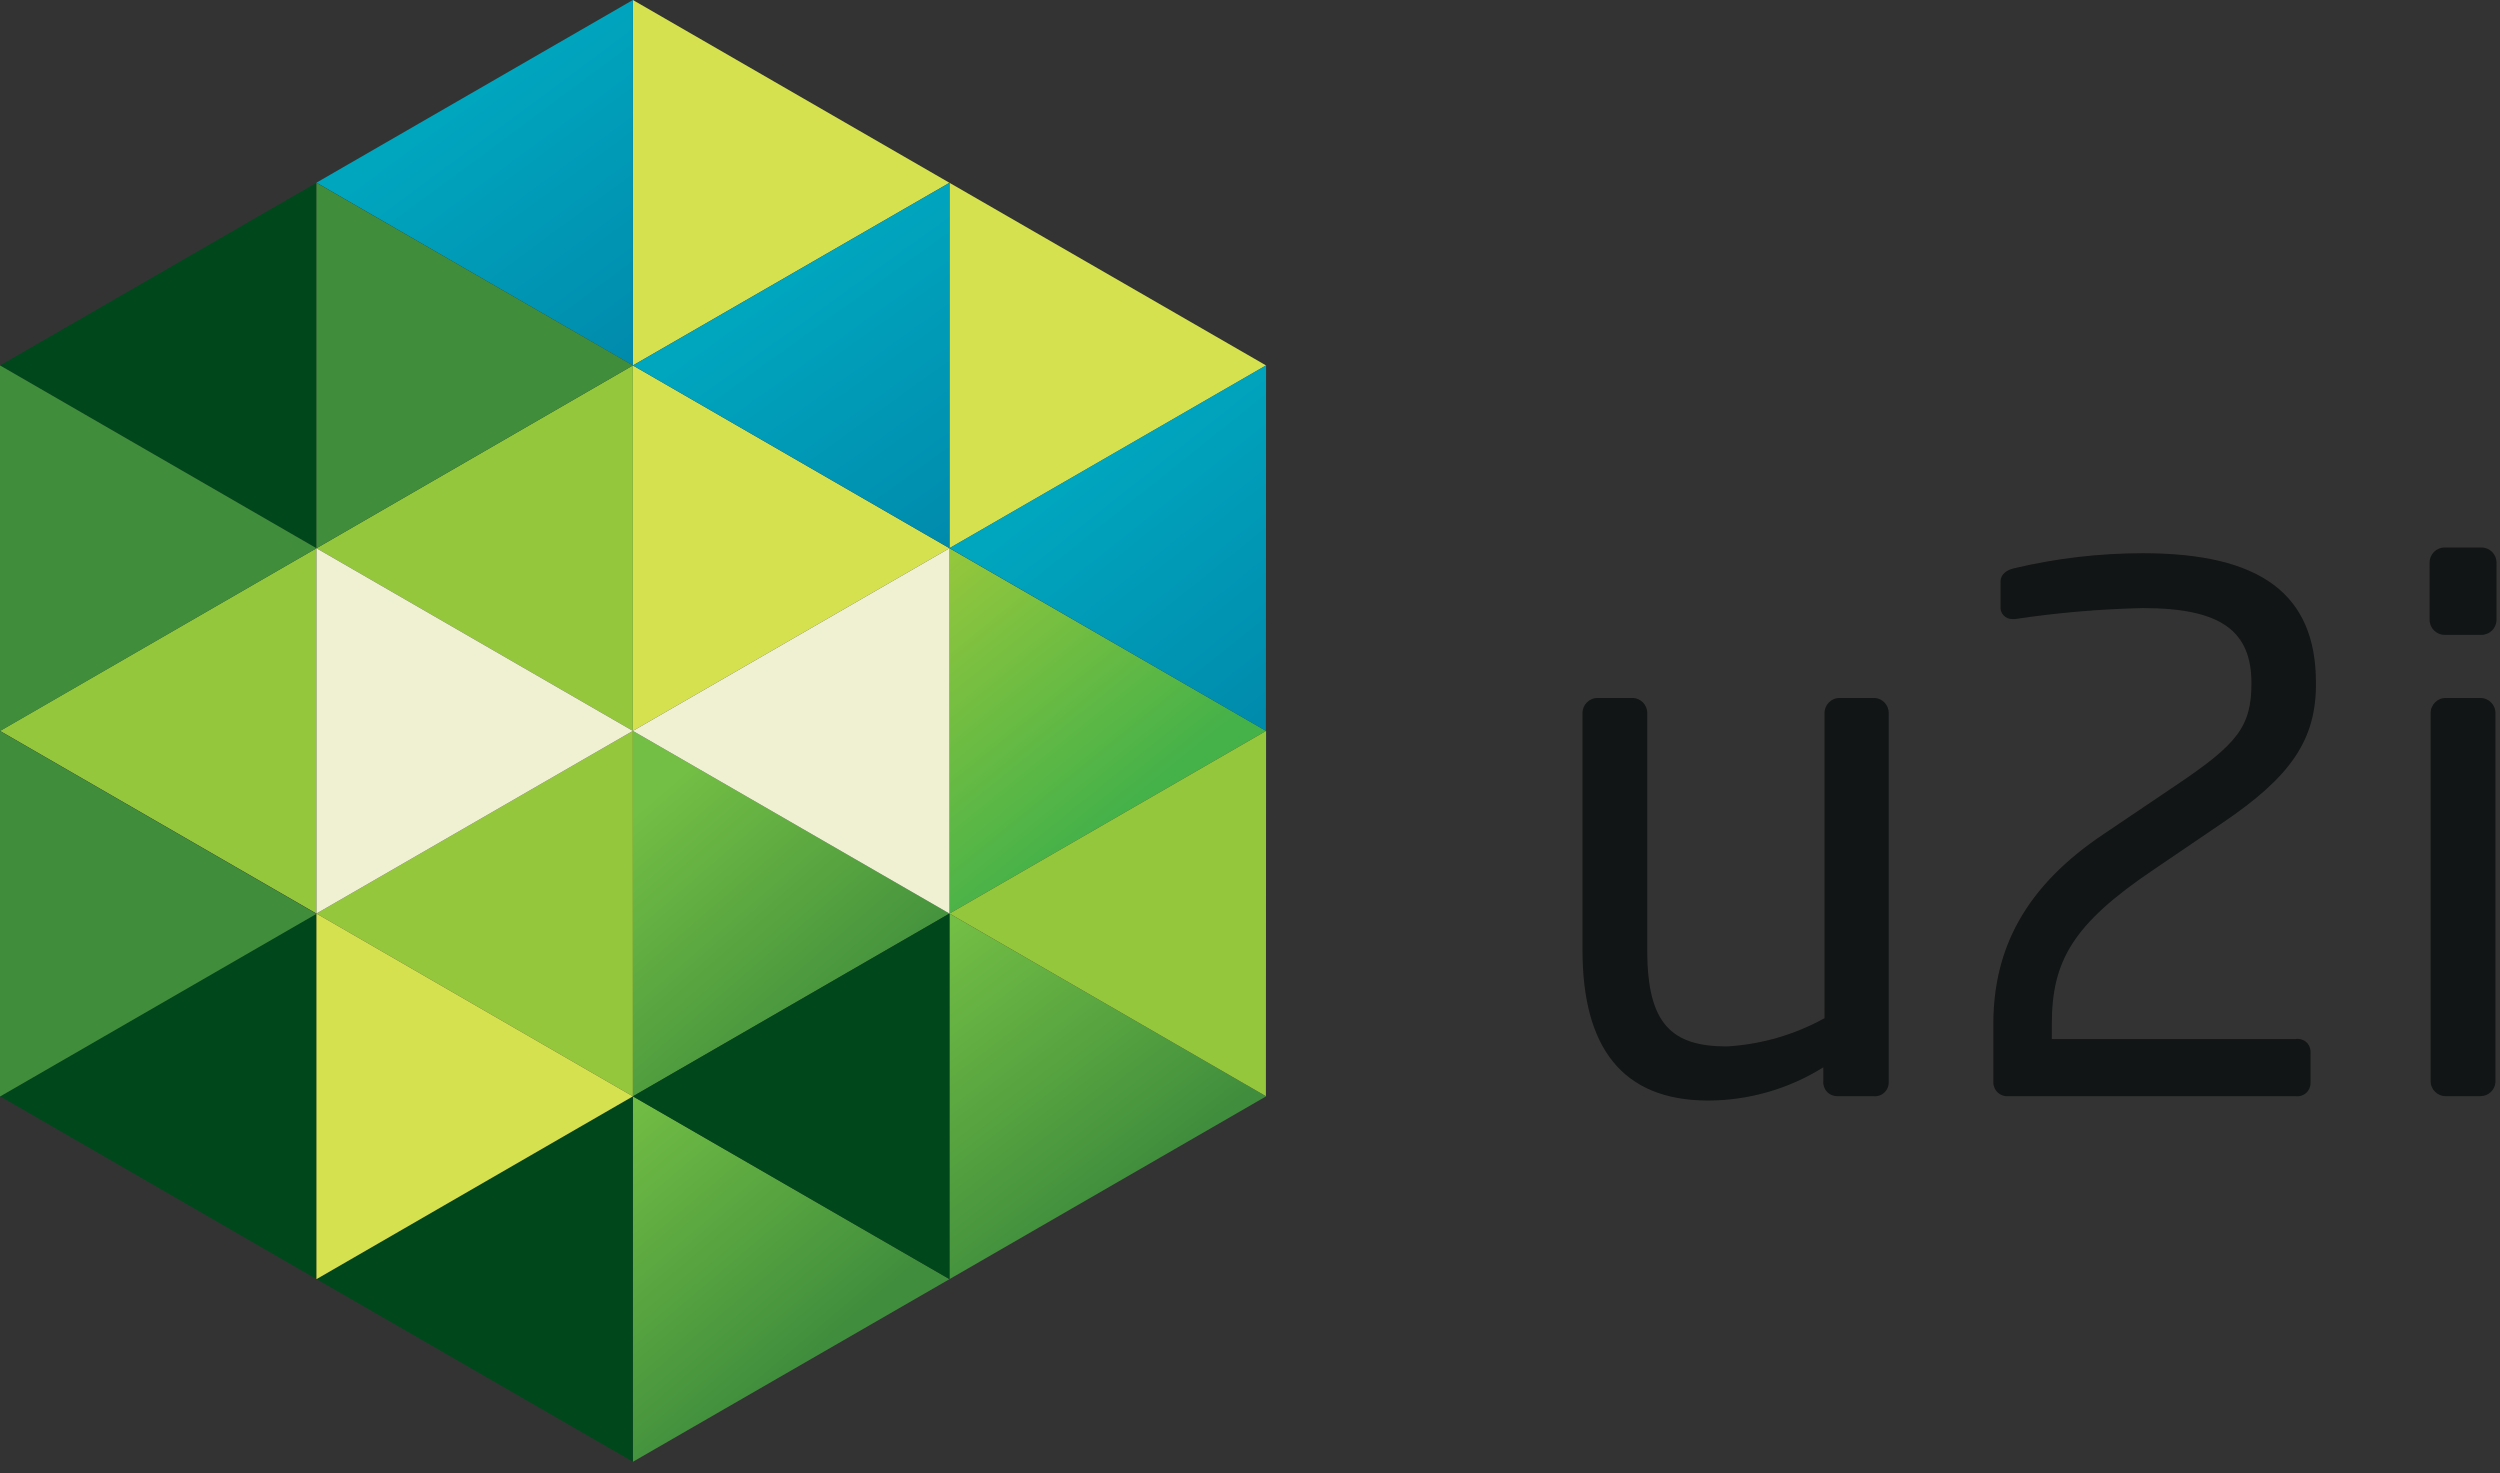 <?xml version="1.0" encoding="UTF-8"?>
<svg width="112px" height="66px" viewBox="0 0 112 66" version="1.1" xmlns="http://www.w3.org/2000/svg" xmlns:xlink="http://www.w3.org/1999/xlink">
    <rect x="0" y="0" width="112" height="66" fill="#333333" stroke="none"/>
    <!-- Generator: Sketch 50.2 (55047) - http://www.bohemiancoding.com/sketch -->
    <title>EDISONDA_u2i_logo@3x</title>
    <desc>Created with Sketch.</desc>
    <defs>
        <linearGradient x1="-3.656%" y1="1.892%" x2="50%" y2="74.99%" id="linearGradient-1">
            <stop stop-color="#73BE44" offset="0%"></stop>
            <stop stop-color="#408E3D" offset="100%"></stop>
        </linearGradient>
        <linearGradient x1="7.217%" y1="17.853%" x2="61.633%" y2="90.498%" id="linearGradient-2">
            <stop stop-color="#73BE44" offset="0%"></stop>
            <stop stop-color="#408E3D" offset="100%"></stop>
        </linearGradient>
        <linearGradient x1="1.757%" y1="2.262%" x2="51.567%" y2="77.344%" id="linearGradient-3">
            <stop stop-color="#73BE44" offset="0%"></stop>
            <stop stop-color="#408E3D" offset="100%"></stop>
        </linearGradient>
        <linearGradient x1="-0.997%" y1="2.305%" x2="50.95%" y2="76.379%" id="linearGradient-4">
            <stop stop-color="#94C73C" offset="1%"></stop>
            <stop stop-color="#44B149" offset="99%"></stop>
        </linearGradient>
        <linearGradient x1="50.807%" y1="26.285%" x2="98.196%" y2="102.55%" id="linearGradient-5">
            <stop stop-color="#00A5BE" offset="0%"></stop>
            <stop stop-color="#008AAC" offset="100%"></stop>
        </linearGradient>
        <linearGradient x1="49.525%" y1="24.342%" x2="100.807%" y2="98.684%" id="linearGradient-6">
            <stop stop-color="#00A5BE" offset="0%"></stop>
            <stop stop-color="#008AAC" offset="100%"></stop>
        </linearGradient>
        <linearGradient x1="50.499%" y1="25.792%" x2="98.955%" y2="101.563%" id="linearGradient-7">
            <stop stop-color="#00A5BE" offset="0%"></stop>
            <stop stop-color="#008AAC" offset="100%"></stop>
        </linearGradient>
    </defs>
    <g id="Page-1" stroke="none" stroke-width="1" fill="none" fill-rule="evenodd">
        <g id="EDISONDA_u2i_logo" fill-rule="nonzero">
            <polygon id="Shape" fill="url(#linearGradient-1)" points="42.536 57.306 28.353 65.488 28.353 49.116"></polygon>
            <polygon id="Shape" fill="url(#linearGradient-2)" points="42.536 40.927 28.353 49.116 28.353 32.744"></polygon>
            <polygon id="Shape" fill="#D6E14F" points="42.536 24.561 28.353 32.744 28.353 16.372"></polygon>
            <polygon id="Shape" fill="#D6E14F" points="42.536 8.189 28.353 16.372 28.353 0"></polygon>
            <polygon id="Shape" fill="url(#linearGradient-3)" points="56.72 49.116 42.536 57.306 42.536 40.927"></polygon>
            <polygon id="Shape" fill="#00481B" points="28.353 49.116 42.536 40.927 42.536 57.306"></polygon>
            <polygon id="Shape" fill="url(#linearGradient-4)" points="56.72 32.744 42.536 40.927 42.536 24.561"></polygon>
            <polygon id="Shape" fill="#EFF1D2" points="28.353 32.744 42.536 24.561 42.536 40.927"></polygon>
            <polygon id="Shape" fill="#D6E14F" points="56.72 16.372 42.536 24.561 42.536 8.189"></polygon>
            <polygon id="Shape" fill="url(#linearGradient-5)" points="28.353 16.372 42.536 8.189 42.536 24.561"></polygon>
            <polygon id="Shape" fill="#94C73C" points="42.536 40.927 56.72 32.744 56.713 49.109"></polygon>
            <polygon id="Shape" fill="url(#linearGradient-6)" points="42.536 24.555 56.72 16.365 56.713 32.744"></polygon>
            <polygon id="Shape" fill="url(#linearGradient-7)" points="14.177 8.183 28.353 0 28.353 16.372"></polygon>
            <polygon id="Shape" fill="#94C73C" points="14.177 24.561 28.353 16.372 28.353 32.744"></polygon>
            <polygon id="Shape" fill="#94C73C" points="14.177 40.927 28.353 32.744 28.353 49.116"></polygon>
            <polygon id="Shape" fill="#00481B" points="14.177 57.306 28.353 49.116 28.353 65.488"></polygon>
            <polygon id="Shape" fill="#00481B" points="0 16.372 14.177 8.189 14.177 24.561"></polygon>
            <polygon id="Shape" fill="#408E3C" points="28.353 16.372 14.177 24.561 14.177 8.189"></polygon>
            <polygon id="Shape" fill="#94C73C" points="0 32.744 14.177 24.561 14.177 40.927"></polygon>
            <polygon id="Shape" fill="#EFF1D2" points="28.353 32.744 14.177 40.927 14.177 24.561"></polygon>
            <polygon id="Shape" fill="#00481B" points="0 49.116 14.177 40.927 14.177 57.306"></polygon>
            <polygon id="Shape" fill="#D6E14F" points="28.353 49.116 14.177 57.306 14.177 40.927"></polygon>
            <polygon id="Shape" fill="#408E3C" points="14.177 24.561 0 32.751 0 16.372"></polygon>
            <polygon id="Shape" fill="#408E3C" points="14.177 40.94 0 49.123 0 32.751"></polygon>
            <g id="Group" transform="translate(70.714, 24.245)" fill="#111515">
                <path d="M13.207,24.864 L11.584,24.864 C11.411,24.863 11.246,24.79 11.13,24.662 C11.013,24.534 10.956,24.363 10.971,24.191 L10.971,23.571 C9.425,24.537 7.641,25.053 5.819,25.06 C1.926,25.06 0.182,22.635 0.182,18.325 L0.182,7.698 C0.182,7.326 0.483,7.024 0.855,7.024 L2.411,7.024 C2.783,7.024 3.084,7.326 3.084,7.698 L3.084,18.352 C3.084,21.632 4.182,22.635 6.647,22.635 C8.183,22.547 9.679,22.114 11.025,21.369 L11.025,7.698 C11.025,7.326 11.326,7.024 11.698,7.024 L13.288,7.024 C13.636,7.056 13.902,7.348 13.9,7.698 L13.9,24.245 C13.902,24.423 13.826,24.593 13.694,24.711 C13.561,24.83 13.383,24.886 13.207,24.864 Z" id="Shape"></path>
                <path d="M28.851,12.621 L25.747,14.729 C22.144,17.16 21.208,18.81 21.208,21.632 L21.208,22.305 L32.124,22.305 C32.289,22.276 32.459,22.32 32.589,22.426 C32.718,22.532 32.795,22.69 32.798,22.858 L32.798,24.285 C32.796,24.455 32.721,24.616 32.592,24.727 C32.463,24.838 32.293,24.888 32.124,24.864 L19.261,24.864 C19.089,24.88 18.918,24.822 18.79,24.705 C18.662,24.589 18.589,24.425 18.588,24.252 L18.588,21.632 C18.588,18.264 20.009,15.47 23.544,13.112 L26.818,10.903 C29.511,9.092 30.151,8.311 30.151,6.364 C30.151,4.034 28.804,2.997 25.289,2.997 C23.37,3.039 21.456,3.204 19.558,3.489 L19.43,3.489 C19.28,3.49 19.136,3.426 19.037,3.314 C18.937,3.201 18.892,3.051 18.911,2.903 L18.911,1.798 C18.911,1.475 19.207,1.28 19.524,1.212 C21.413,0.765 23.348,0.539 25.289,0.539 C30.542,0.539 33.04,2.357 33.04,6.337 C33.067,8.93 31.869,10.58 28.851,12.621 Z" id="Shape"></path>
                <path d="M40.455,4.196 L38.805,4.196 C38.433,4.196 38.132,3.894 38.132,3.522 L38.132,0.956 C38.132,0.584 38.433,0.283 38.805,0.283 L40.455,0.283 C40.827,0.283 41.129,0.584 41.129,0.956 L41.129,3.542 C41.118,3.906 40.82,4.196 40.455,4.196 Z M40.408,24.864 L38.852,24.864 C38.481,24.864 38.179,24.563 38.179,24.191 L38.179,7.698 C38.179,7.326 38.481,7.024 38.852,7.024 L40.408,7.024 C40.78,7.024 41.082,7.326 41.082,7.698 L41.082,24.245 C41.053,24.596 40.76,24.866 40.408,24.864 Z" id="Shape"></path>
            </g>
        </g>
    </g>
</svg>